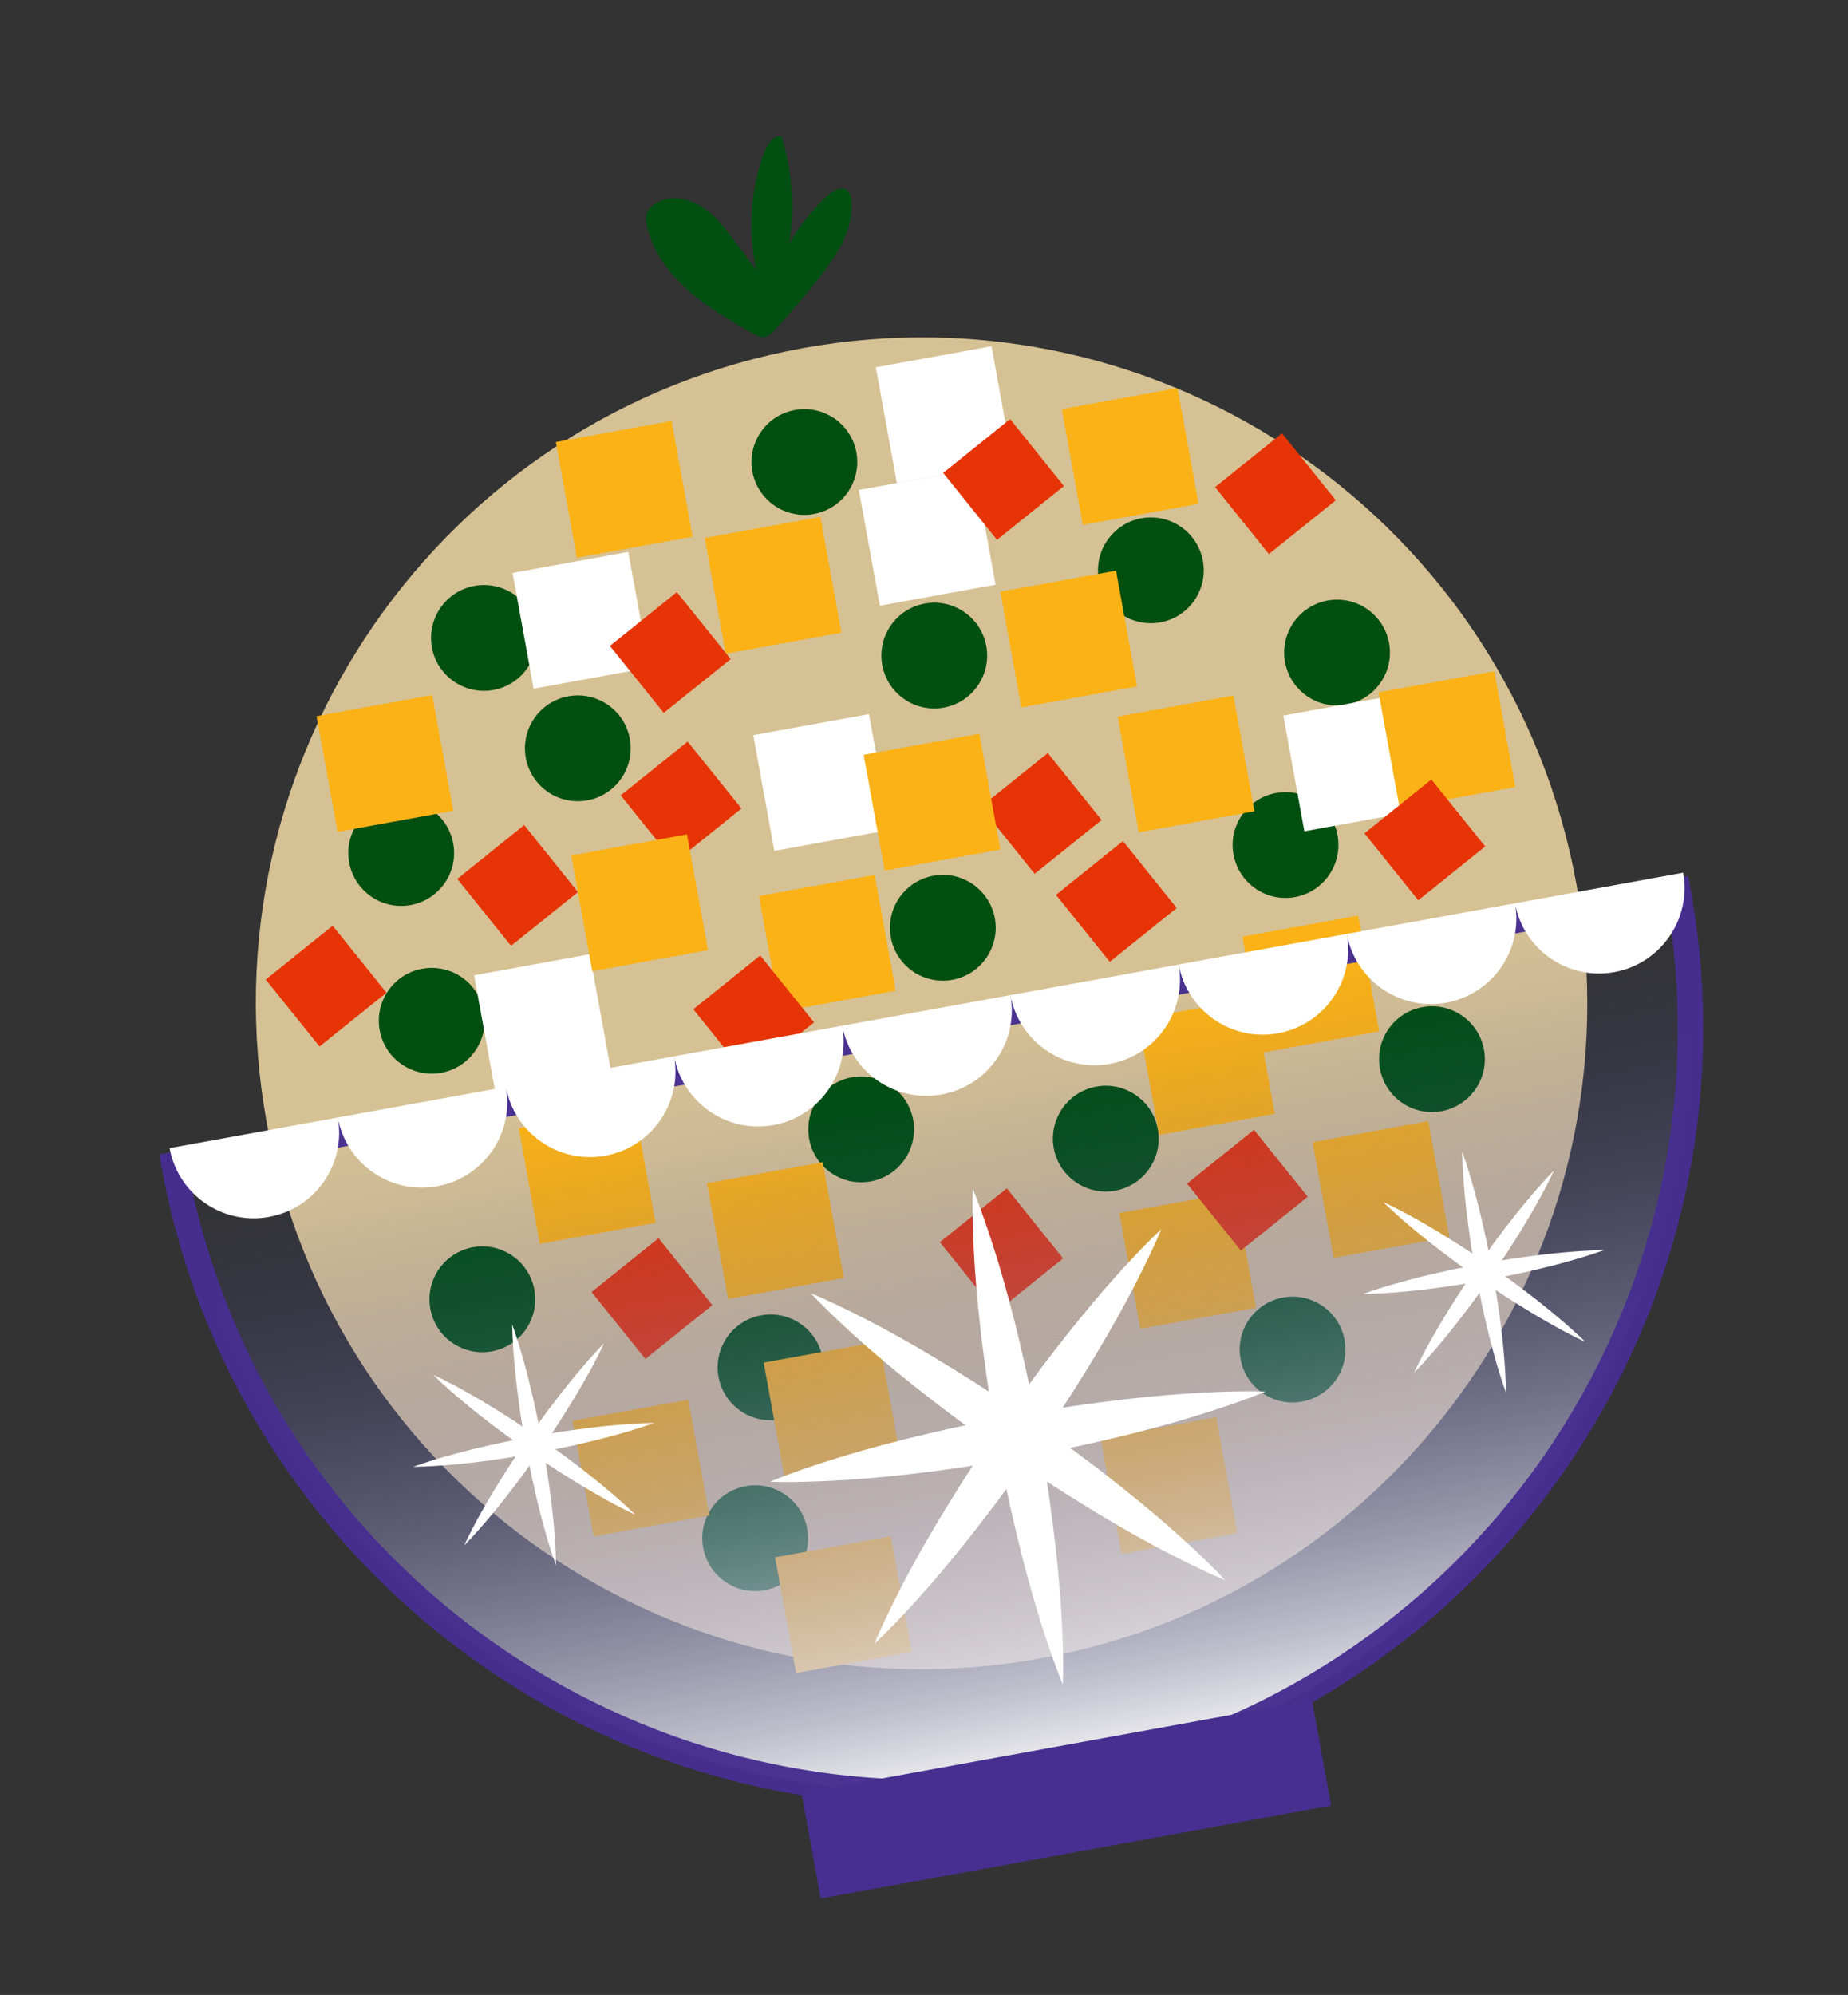 <?xml version="1.0" encoding="UTF-8"?> <svg xmlns="http://www.w3.org/2000/svg" width="240" height="259" viewBox="0 0 240 259" fill="none"><rect x="0" y="0" width="240" height="259" fill="#333333" stroke="none"/> <g clip-path="url(#clip0_978_29613)"> <path opacity="0.8" d="M135.155 215.306C182.126 206.761 213.276 161.757 204.731 114.786C196.187 67.815 151.183 36.665 104.212 45.21C57.241 53.755 26.091 98.759 34.636 145.729C43.181 192.7 88.185 223.85 135.155 215.306Z" fill="#FFE5AC"></path> <path d="M76.27 103.911C80.001 103.232 82.476 99.657 81.797 95.925C81.118 92.194 77.543 89.719 73.811 90.398C70.08 91.077 67.605 94.652 68.284 98.384C68.963 102.115 72.538 104.59 76.27 103.911Z" fill="#014F11"></path> <path d="M64.079 89.578C67.811 88.899 70.286 85.324 69.607 81.592C68.928 77.861 65.353 75.386 61.621 76.065C57.889 76.744 55.415 80.319 56.093 84.051C56.772 87.782 60.348 90.257 64.079 89.578Z" fill="#014F11"></path> <path d="M57.296 139.282C61.028 138.603 63.502 135.028 62.824 131.296C62.145 127.565 58.569 125.09 54.838 125.769C51.106 126.448 48.631 130.023 49.31 133.755C49.989 137.486 53.565 139.961 57.296 139.282Z" fill="#014F11"></path> <path d="M101.301 184.282C105.033 183.603 107.507 180.028 106.828 176.296C106.15 172.565 102.574 170.09 98.843 170.769C95.111 171.448 92.636 175.023 93.315 178.755C93.994 182.486 97.569 184.961 101.301 184.282Z" fill="#014F11"></path> <path d="M144.838 154.585C148.57 153.906 151.044 150.331 150.366 146.599C149.687 142.868 146.111 140.393 142.38 141.072C138.648 141.75 136.173 145.326 136.852 149.057C137.531 152.789 141.106 155.264 144.838 154.585Z" fill="#014F11"></path> <path d="M113.069 153.382C116.8 152.703 119.275 149.128 118.596 145.396C117.917 141.664 114.342 139.19 110.61 139.868C106.879 140.547 104.404 144.123 105.083 147.854C105.762 151.586 109.337 154.061 113.069 153.382Z" fill="#014F11"></path> <path d="M187.197 144.267C190.929 143.588 193.404 140.012 192.725 136.281C192.046 132.549 188.471 130.074 184.739 130.753C181.007 131.432 178.533 135.007 179.212 138.739C179.89 142.471 183.466 144.945 187.197 144.267Z" fill="#014F11"></path> <path d="M169.096 181.968C172.827 181.289 175.302 177.714 174.623 173.982C173.945 170.25 170.369 167.776 166.638 168.454C162.906 169.133 160.431 172.709 161.11 176.44C161.789 180.172 165.364 182.647 169.096 181.968Z" fill="#014F11"></path> <path d="M105.695 66.738C109.426 66.059 111.901 62.484 111.222 58.752C110.543 55.021 106.968 52.546 103.236 53.225C99.505 53.904 97.03 57.479 97.709 61.211C98.388 64.942 101.963 67.417 105.695 66.738Z" fill="#014F11"></path> <path d="M122.563 91.871C126.294 91.192 128.769 87.617 128.09 83.885C127.411 80.154 123.836 77.679 120.104 78.358C116.373 79.037 113.898 82.612 114.577 86.344C115.256 90.075 118.831 92.55 122.563 91.871Z" fill="#014F11"></path> <path d="M123.675 127.208C127.407 126.529 129.881 122.954 129.203 119.222C128.524 115.491 124.948 113.016 121.217 113.695C117.485 114.374 115.01 117.949 115.689 121.681C116.368 125.412 119.943 127.887 123.675 127.208Z" fill="#014F11"></path> <path d="M53.334 117.499C57.066 116.82 59.541 113.245 58.862 109.513C58.183 105.782 54.608 103.307 50.876 103.986C47.144 104.665 44.669 108.24 45.348 111.972C46.027 115.703 49.602 118.178 53.334 117.499Z" fill="#014F11"></path> <path d="M63.874 175.444C67.606 174.766 70.081 171.19 69.402 167.459C68.723 163.727 65.147 161.252 61.416 161.931C57.684 162.61 55.209 166.185 55.888 169.917C56.567 173.648 60.143 176.123 63.874 175.444Z" fill="#014F11"></path> <path d="M99.304 206.46C103.036 205.781 105.51 202.206 104.831 198.474C104.153 194.743 100.577 192.268 96.846 192.947C93.114 193.625 90.639 197.201 91.318 200.932C91.997 204.664 95.572 207.139 99.304 206.46Z" fill="#014F11"></path> <path d="M174.871 91.48C178.603 90.801 181.078 87.225 180.399 83.494C179.72 79.762 176.145 77.287 172.413 77.966C168.681 78.645 166.207 82.22 166.885 85.952C167.564 89.684 171.14 92.158 174.871 91.48Z" fill="#014F11"></path> <path d="M168.181 116.465C171.912 115.786 174.387 112.211 173.708 108.479C173.03 104.747 169.454 102.273 165.723 102.952C161.991 103.63 159.516 107.206 160.195 110.937C160.874 114.669 164.449 117.144 168.181 116.465Z" fill="#014F11"></path> <path d="M150.693 80.802C154.424 80.123 156.899 76.548 156.22 72.816C155.541 69.084 151.966 66.61 148.234 67.288C144.503 67.967 142.028 71.543 142.707 75.274C143.386 79.006 146.961 81.481 150.693 80.802Z" fill="#014F11"></path> <path d="M112.854 92.711L97.827 95.444L100.561 110.471L115.588 107.738L112.854 92.711Z" fill="white"></path> <path d="M126.563 60.878L111.536 63.611L114.27 78.638L129.297 75.905L126.563 60.878Z" fill="white"></path> <path d="M128.77 44.952L113.743 47.685L116.477 62.712L131.504 59.979L128.77 44.952Z" fill="white"></path> <path d="M76.597 123.885L61.57 126.619L64.304 141.646L79.331 138.912L76.597 123.885Z" fill="white"></path> <path d="M181.69 90.163L166.663 92.897L169.397 107.923L184.424 105.19L181.69 90.163Z" fill="white"></path> <path d="M81.592 71.649L66.565 74.383L69.299 89.41L84.326 86.676L81.592 71.649Z" fill="white"></path> <path d="M136.077 97.768L127.384 104.755L134.371 113.448L143.064 106.461L136.077 97.768Z" fill="#E63407"></path> <path d="M131.184 54.41L122.491 61.398L129.478 70.091L138.171 63.103L131.184 54.41Z" fill="#E63407"></path> <path d="M85.522 160.755L76.829 167.742L83.816 176.435L92.509 169.448L85.522 160.755Z" fill="#E63407"></path> <path d="M43.204 120.189L34.511 127.176L41.498 135.869L50.191 128.882L43.204 120.189Z" fill="#E63407"></path> <path d="M68.076 107.12L59.383 114.107L66.37 122.801L75.063 115.813L68.076 107.12Z" fill="#E63407"></path> <path d="M145.834 109.193L137.141 116.18L144.128 124.873L152.821 117.886L145.834 109.193Z" fill="#E63407"></path> <path d="M89.305 96.277L80.612 103.264L87.599 111.957L96.292 104.97L89.305 96.277Z" fill="#E63407"></path> <path d="M166.495 56.255L157.802 63.242L164.789 71.935L173.482 64.948L166.495 56.255Z" fill="#E63407"></path> <path d="M89.213 108.325L74.186 111.059L76.92 126.085L91.947 123.352L89.213 108.325Z" fill="#FAB216"></path> <path d="M87.212 54.654L72.186 57.388L74.919 72.415L89.946 69.681L87.212 54.654Z" fill="#FAB216"></path> <path d="M106.543 67.111L91.516 69.845L94.249 84.872L109.276 82.138L106.543 67.111Z" fill="#FAB216"></path> <path d="M127.188 95.262L112.161 97.996L114.895 113.023L129.922 110.289L127.188 95.262Z" fill="#FAB216"></path> <path d="M157.952 183.995L142.925 186.729L145.658 201.755L160.685 199.022L157.952 183.995Z" fill="#FAB216"></path> <path d="M185.491 145.557L170.464 148.291L173.198 163.318L188.224 160.584L185.491 145.557Z" fill="#FAB216"></path> <path d="M176.381 118.872L161.354 121.605L164.088 136.632L179.115 133.899L176.381 118.872Z" fill="#FAB216"></path> <path d="M160.181 90.299L145.154 93.032L147.888 108.059L162.915 105.325L160.181 90.299Z" fill="#FAB216"></path> <path d="M144.937 74.087L129.91 76.82L132.644 91.847L147.671 89.114L144.937 74.087Z" fill="#FAB216"></path> <path d="M106.85 150.885L91.823 153.619L94.557 168.646L109.584 165.912L106.85 150.885Z" fill="#FAB216"></path> <path d="M82.397 143.729L67.37 146.463L70.104 161.49L85.131 158.756L82.397 143.729Z" fill="#FAB216"></path> <path d="M56.136 90.241L41.109 92.975L43.843 108.001L58.87 105.268L56.136 90.241Z" fill="#FAB216"></path> <path d="M152.921 50.385L137.895 53.118L140.628 68.145L155.655 65.411L152.921 50.385Z" fill="#FAB216"></path> <path d="M114.205 174.173L99.178 176.906L101.911 191.933L116.938 189.199L114.205 174.173Z" fill="#FAB216"></path> <path d="M89.387 181.725L74.36 184.459L77.094 199.486L92.121 196.752L89.387 181.725Z" fill="#FAB216"></path> <path d="M115.685 199.448L100.658 202.182L103.392 217.209L118.419 214.475L115.685 199.448Z" fill="#FAB216"></path> <path d="M162.829 129.589L147.802 132.322L150.535 147.349L165.562 144.615L162.829 129.589Z" fill="#FAB216"></path> <path d="M160.393 154.759L145.366 157.492L148.1 172.519L163.127 169.785L160.393 154.759Z" fill="#FAB216"></path> <path d="M194.064 87.151L179.037 89.885L181.771 104.912L196.798 102.178L194.064 87.151Z" fill="#FAB216"></path> <path d="M113.592 113.594L98.565 116.328L101.299 131.355L116.326 128.621L113.592 113.594Z" fill="#FAB216"></path> <path d="M101.477 17.717C102.894 22.195 103.233 27.003 102.478 31.63C103.813 29.332 105.496 27.227 107.433 25.412C108.187 24.705 109.442 24.053 110.149 24.806C110.398 25.074 110.48 25.461 110.534 25.82C111.031 29.471 108.841 32.907 106.579 35.82C104.698 38.251 102.703 40.602 100.601 42.861C100.256 43.236 99.867 43.619 99.374 43.731C98.773 43.863 98.177 43.536 97.641 43.231C94.724 41.562 91.792 39.873 89.284 37.626C86.778 35.391 84.703 32.518 83.995 29.24C83.905 28.81 83.835 28.365 83.925 27.935C84.062 27.341 84.5 26.859 84.997 26.523C86.755 25.321 89.217 25.655 91.027 26.766C92.838 27.877 94.161 29.625 95.431 31.326C96.362 32.575 97.305 33.833 98.236 35.082C97.085 30.042 97.437 24.673 99.237 19.834C99.617 18.793 100.36 17.596 101.464 17.708L101.477 17.717Z" fill="#014F11"></path> <path d="M98.732 124.044L90.039 131.031L97.026 139.724L105.719 132.737L98.732 124.044Z" fill="#E63407"></path> <path d="M87.906 76.873L79.213 83.86L86.2 92.553L94.893 85.566L87.906 76.873Z" fill="#E63407"></path> <path d="M185.894 101.202L177.201 108.189L184.188 116.883L192.881 109.896L185.894 101.202Z" fill="#E63407"></path> <path d="M162.853 146.681L154.16 153.668L161.147 162.361L169.84 155.374L162.853 146.681Z" fill="#E63407"></path> <path d="M130.754 154.283L122.061 161.27L129.371 170.365L138.064 163.378L130.754 154.283Z" fill="#E63407"></path> <path opacity="0.97" d="M217.924 115.666C227.735 169.6 191.97 221.272 138.035 231.084C84.101 240.895 32.416 205.121 22.606 151.197L217.924 115.666Z" fill="url(#paint0_linear_978_29613)" stroke="#472F91" stroke-width="3.296" stroke-miterlimit="10"></path> <path d="M170.384 220.731L104.093 232.791L106.583 246.477L172.874 234.418L170.384 220.731Z" fill="#472F91"></path> <path d="M43.864 145.086C44.961 151.118 40.964 156.894 34.931 157.991C28.899 159.088 23.124 155.091 22.026 149.059" fill="white"></path> <path d="M65.703 141.111C66.8 147.144 62.803 152.919 56.77 154.016C50.738 155.114 44.963 151.116 43.865 145.084" fill="white"></path> <path d="M87.541 137.139C88.638 143.171 84.641 148.946 78.608 150.044C72.576 151.141 66.8 147.144 65.703 141.111" fill="white"></path> <path d="M109.387 133.164C110.485 139.196 106.487 144.972 100.455 146.069C94.423 147.167 88.647 143.169 87.55 137.137" fill="white"></path> <path d="M131.225 129.191C132.323 135.224 128.325 140.999 122.293 142.097C116.26 143.194 110.485 139.196 109.388 133.164" fill="white"></path> <path d="M153.063 125.221C154.161 131.253 150.163 137.028 144.131 138.126C138.098 139.223 132.323 135.226 131.226 129.193" fill="white"></path> <path d="M174.911 121.244C176.008 127.277 172.011 133.052 165.978 134.149C159.946 135.247 154.171 131.249 153.073 125.217" fill="white"></path> <path d="M196.75 117.271C197.847 123.304 193.85 129.079 187.817 130.177C181.785 131.274 176.01 127.277 174.912 121.244" fill="white"></path> <path d="M218.588 113.3C219.685 119.332 215.688 125.108 209.655 126.205C203.623 127.302 197.847 123.305 196.75 117.272" fill="white"></path> <path d="M126.334 154.354C126.334 154.354 126.754 155.316 127.367 157.025C127.99 158.732 128.825 161.172 129.719 164.125C130.603 167.08 131.545 170.538 132.426 174.276C132.865 176.139 133.306 178.07 133.711 180.051C134.136 182.017 134.502 184.028 134.889 186.035C135.244 188.048 135.599 190.061 135.905 192.049C136.221 194.035 136.489 195.997 136.736 197.906C137.228 201.715 137.564 205.283 137.778 208.36C137.98 211.439 138.058 214.016 138.076 215.833C138.094 217.651 138.039 218.699 138.039 218.699C138.039 218.699 137.618 217.737 136.995 216.03C136.361 214.325 135.537 211.884 134.643 208.931C133.759 205.975 132.817 202.517 131.936 198.779C131.496 196.916 131.054 194.975 130.651 193.005C130.226 191.038 129.86 189.027 129.484 187.018C129.129 185.006 128.774 182.993 128.479 181.003C128.162 179.016 127.894 177.055 127.648 175.145C127.156 171.337 126.819 167.768 126.606 164.691C126.403 161.612 126.314 159.037 126.307 157.218C126.289 155.401 126.334 154.354 126.334 154.354Z" fill="white"></path> <path d="M164.357 180.663C164.357 180.663 163.394 181.084 161.685 181.696C159.978 182.32 157.539 183.154 154.586 184.049C151.631 184.933 148.172 185.875 144.435 186.756C142.571 187.195 140.63 187.637 138.66 188.041C136.693 188.465 134.682 188.831 132.676 189.219C130.663 189.574 128.65 189.929 126.662 190.234C124.676 190.551 122.714 190.819 120.804 191.065C116.996 191.557 113.427 191.894 110.35 192.107C107.271 192.31 104.694 192.388 102.877 192.406C101.06 192.424 100.011 192.369 100.011 192.369C100.011 192.369 100.973 191.948 102.68 191.325C104.386 190.691 106.827 189.867 109.78 188.972C112.735 188.088 116.194 187.146 119.931 186.265C121.795 185.826 123.736 185.384 125.706 184.98C127.673 184.556 129.683 184.19 131.692 183.813C133.705 183.458 135.718 183.103 137.708 182.808C139.694 182.492 141.656 182.224 143.565 181.977C147.374 181.485 150.942 181.149 154.019 180.935C157.099 180.733 159.673 180.644 161.493 180.637C163.31 180.619 164.357 180.663 164.357 180.663Z" fill="white"></path> <path d="M150.792 159.632C150.792 159.632 150.411 160.606 149.639 162.254C148.877 163.9 147.735 166.219 146.276 168.941C144.815 171.653 143.026 174.771 141.005 178.031C139.996 179.666 138.939 181.344 137.836 183.019C136.746 184.702 135.59 186.387 134.435 188.083C133.266 189.758 132.096 191.434 130.894 193.049C129.716 194.682 128.517 196.251 127.341 197.772C125.001 200.811 122.714 203.584 120.69 205.906C118.656 208.231 116.888 210.116 115.614 211.398C114.341 212.69 113.566 213.401 113.566 213.401C113.566 213.401 113.947 212.427 114.719 210.778C115.481 209.132 116.623 206.814 118.071 204.093C119.532 201.381 121.322 198.264 123.342 195.004C124.351 193.368 125.408 191.69 126.511 190.015C127.601 188.332 128.768 186.645 129.912 184.952C131.083 183.287 132.264 181.609 133.454 179.985C134.633 178.364 135.829 176.772 137.006 175.263C139.357 172.221 141.635 169.462 143.657 167.128C145.691 164.804 147.459 162.918 148.732 161.626C150.004 160.333 150.78 159.623 150.78 159.623L150.792 159.632Z" fill="white"></path> <path d="M159.068 205.125C159.068 205.125 158.094 204.744 156.446 203.971C154.799 203.21 152.481 202.068 149.758 200.609C147.047 199.148 143.929 197.358 140.669 195.338C139.033 194.329 137.356 193.271 135.681 192.169C133.997 191.079 132.312 189.923 130.617 188.768C128.941 187.599 127.265 186.429 125.651 185.226C124.018 184.049 122.448 182.849 120.928 181.674C117.889 179.334 115.116 177.046 112.793 175.023C110.469 172.989 108.584 171.221 107.302 169.946C106.009 168.674 105.299 167.898 105.299 167.898C105.299 167.898 106.273 168.28 107.921 169.052C109.567 169.814 111.886 170.955 114.606 172.404C117.318 173.865 120.436 175.654 123.696 177.675C125.331 178.684 127.009 179.741 128.684 180.844C130.368 181.933 132.054 183.101 133.748 184.245C135.424 185.414 137.091 186.596 138.714 187.786C140.336 188.965 141.927 190.161 143.437 191.339C146.478 193.689 149.238 195.968 151.571 197.99C153.896 200.024 155.779 201.781 157.074 203.064C158.366 204.337 159.077 205.112 159.077 205.112L159.068 205.125Z" fill="white"></path> <path d="M189.874 149.473C189.874 149.473 190.587 151.365 191.381 154.258C191.789 155.703 192.219 157.39 192.629 159.214C192.828 160.127 193.055 161.068 193.241 162.028C193.427 162.989 193.617 163.97 193.805 164.941C193.973 165.927 194.139 166.902 194.303 167.866C194.478 168.828 194.586 169.791 194.732 170.714C194.991 172.566 195.182 174.296 195.309 175.791C195.585 178.779 195.584 180.801 195.584 180.801C195.584 180.801 194.861 178.911 194.077 176.016C193.669 174.571 193.239 172.884 192.829 171.06C192.63 170.147 192.403 169.206 192.228 168.244C192.042 167.284 191.852 166.302 191.664 165.331C191.496 164.345 191.33 163.37 191.166 162.406C190.991 161.444 190.882 160.481 190.748 159.556C190.489 157.704 190.297 155.975 190.17 154.479C189.895 151.491 189.896 149.469 189.896 149.469L189.874 149.473Z" fill="white"></path> <path d="M208.376 162.28C208.376 162.28 206.484 162.993 203.591 163.787C202.146 164.195 200.459 164.625 198.635 165.035C197.722 165.234 196.781 165.461 195.821 165.647C194.86 165.833 193.879 166.023 192.908 166.211C191.922 166.379 190.947 166.545 189.983 166.709C189.021 166.884 188.058 166.993 187.135 167.138C185.283 167.397 183.553 167.589 182.058 167.715C179.07 167.991 177.048 167.99 177.048 167.99C177.048 167.99 178.938 167.267 181.833 166.483C183.278 166.075 184.965 165.645 186.789 165.235C187.702 165.036 188.643 164.809 189.605 164.634C190.565 164.448 191.547 164.258 192.518 164.07C193.504 163.902 194.479 163.736 195.443 163.572C196.405 163.397 197.368 163.288 198.293 163.154C200.145 162.895 201.874 162.703 203.37 162.576C206.358 162.301 208.38 162.302 208.38 162.302L208.376 162.28Z" fill="white"></path> <path d="M201.778 152.043C201.778 152.043 200.953 153.89 199.459 156.485C198.725 157.791 197.837 159.293 196.839 160.871C196.334 161.655 195.837 162.483 195.28 163.288C194.735 164.101 194.182 164.928 193.616 165.746C193.037 166.555 192.459 167.364 191.901 168.169C191.344 168.974 190.745 169.73 190.189 170.479C189.063 171.968 187.971 173.329 187.007 174.476C185.091 176.779 183.653 178.202 183.653 178.202C183.653 178.202 184.478 176.354 185.959 173.751C186.693 172.444 187.581 170.943 188.579 169.365C189.084 168.581 189.581 167.753 190.138 166.948C190.683 166.134 191.236 165.308 191.802 164.49C192.381 163.681 192.959 162.872 193.517 162.067C194.074 161.262 194.673 160.505 195.229 159.756C196.355 158.267 197.447 156.907 198.411 155.76C200.327 153.457 201.753 152.025 201.753 152.025L201.778 152.043Z" fill="white"></path> <path d="M205.806 174.182C205.806 174.182 203.958 173.357 201.363 171.863C200.057 171.129 198.555 170.241 196.978 169.243C196.193 168.738 195.366 168.241 194.561 167.684C193.747 167.139 192.92 166.586 192.103 166.02C191.294 165.441 190.485 164.863 189.68 164.305C188.875 163.748 188.118 163.149 187.369 162.593C185.88 161.467 184.52 160.375 183.373 159.411C181.07 157.495 179.646 156.057 179.646 156.057C179.646 156.057 181.494 156.882 184.098 158.363C185.404 159.097 186.906 159.985 188.483 160.983C189.268 161.488 190.095 161.985 190.9 162.542C191.714 163.086 192.541 163.64 193.358 164.206C194.167 164.785 194.976 165.363 195.781 165.921C196.586 166.478 197.343 167.077 198.092 167.633C199.581 168.759 200.941 169.851 202.088 170.815C204.391 172.731 205.823 174.156 205.823 174.156L205.806 174.182Z" fill="white"></path> <path d="M66.502 171.915C66.502 171.915 67.215 173.807 68.009 176.7C68.417 178.145 68.847 179.831 69.257 181.655C69.456 182.568 69.683 183.51 69.869 184.47C70.055 185.43 70.245 186.412 70.433 187.383C70.601 188.368 70.767 189.343 70.931 190.308C71.106 191.27 71.214 192.233 71.36 193.156C71.619 195.007 71.81 196.737 71.937 198.233C72.213 201.221 72.212 203.242 72.212 203.242C72.212 203.242 71.489 201.352 70.705 198.457C70.297 197.012 69.867 195.326 69.457 193.502C69.258 192.589 69.031 191.647 68.856 190.685C68.67 189.725 68.48 188.743 68.292 187.772C68.124 186.786 67.958 185.811 67.793 184.847C67.618 183.885 67.51 182.922 67.376 181.997C67.117 180.146 66.925 178.416 66.798 176.92C66.523 173.932 66.523 171.911 66.523 171.911L66.502 171.915Z" fill="white"></path> <path d="M85.004 184.721C85.004 184.721 83.112 185.434 80.219 186.229C78.774 186.637 77.087 187.066 75.263 187.476C74.35 187.676 73.409 187.903 72.448 188.089C71.488 188.275 70.507 188.464 69.536 188.652C68.55 188.82 67.575 188.986 66.611 189.151C65.649 189.326 64.686 189.434 63.763 189.579C61.911 189.838 60.181 190.03 58.685 190.157C55.698 190.432 53.676 190.432 53.676 190.432C53.676 190.432 55.566 189.708 58.461 188.924C59.906 188.516 61.592 188.087 63.416 187.677C64.329 187.477 65.271 187.25 66.233 187.075C67.193 186.889 68.175 186.699 69.146 186.512C70.132 186.343 71.107 186.177 72.071 186.013C73.033 185.838 73.996 185.73 74.921 185.595C76.773 185.336 78.502 185.145 79.998 185.018C82.986 184.742 85.007 184.743 85.007 184.743L85.004 184.721Z" fill="white"></path> <path d="M78.406 174.484C78.406 174.484 77.581 176.332 76.087 178.927C75.353 180.233 74.465 181.735 73.467 183.312C72.962 184.097 72.465 184.924 71.908 185.729C71.363 186.543 70.81 187.369 70.244 188.187C69.665 188.996 69.087 189.805 68.529 190.61C67.972 191.415 67.373 192.172 66.817 192.921C65.691 194.41 64.599 195.77 63.635 196.917C61.719 199.22 60.281 200.643 60.281 200.643C60.281 200.643 61.106 198.796 62.587 196.192C63.321 194.886 64.209 193.384 65.207 191.806C65.712 191.022 66.209 190.195 66.766 189.39C67.311 188.576 67.864 187.749 68.43 186.931C69.009 186.122 69.587 185.314 70.144 184.509C70.702 183.704 71.301 182.947 71.857 182.198C72.983 180.709 74.075 179.348 75.039 178.201C76.955 175.899 78.38 174.466 78.38 174.466L78.406 174.484Z" fill="white"></path> <path d="M82.434 196.623C82.434 196.623 80.586 195.798 77.991 194.304C76.685 193.57 75.183 192.682 73.606 191.685C72.821 191.18 71.994 190.682 71.189 190.125C70.375 189.581 69.548 189.028 68.731 188.462C67.922 187.883 67.113 187.304 66.308 186.747C65.503 186.19 64.746 185.59 63.997 185.034C62.508 183.909 61.148 182.816 60.001 181.852C57.698 179.937 56.274 178.498 56.274 178.498C56.274 178.498 58.122 179.323 60.726 180.804C62.032 181.538 63.534 182.427 65.111 183.424C65.896 183.929 66.723 184.426 67.528 184.983C68.342 185.528 69.169 186.081 69.986 186.647C70.795 187.226 71.604 187.805 72.409 188.362C73.214 188.919 73.971 189.519 74.72 190.075C76.209 191.2 77.569 192.293 78.716 193.257C81.019 195.172 82.451 196.598 82.451 196.598L82.434 196.623Z" fill="white"></path> </g> <defs> <linearGradient id="paint0_linear_978_29613" x1="120.26" y1="133.432" x2="138.024" y2="231.086" gradientUnits="userSpaceOnUse"> <stop stop-color="#2E3192" stop-opacity="0"></stop> <stop offset="0.1" stop-color="#3A3D98" stop-opacity="0.06"></stop> <stop offset="0.28" stop-color="#5B5DA9" stop-opacity="0.22"></stop> <stop offset="0.53" stop-color="#9092C5" stop-opacity="0.47"></stop> <stop offset="0.85" stop-color="#D9D9EB" stop-opacity="0.82"></stop> <stop offset="1" stop-color="white"></stop> </linearGradient> <clipPath id="clip0_978_29613"> <rect width="201.819" height="226.048" fill="white" transform="translate(0 36.122) rotate(-10.31)"></rect> </clipPath> </defs> </svg> 